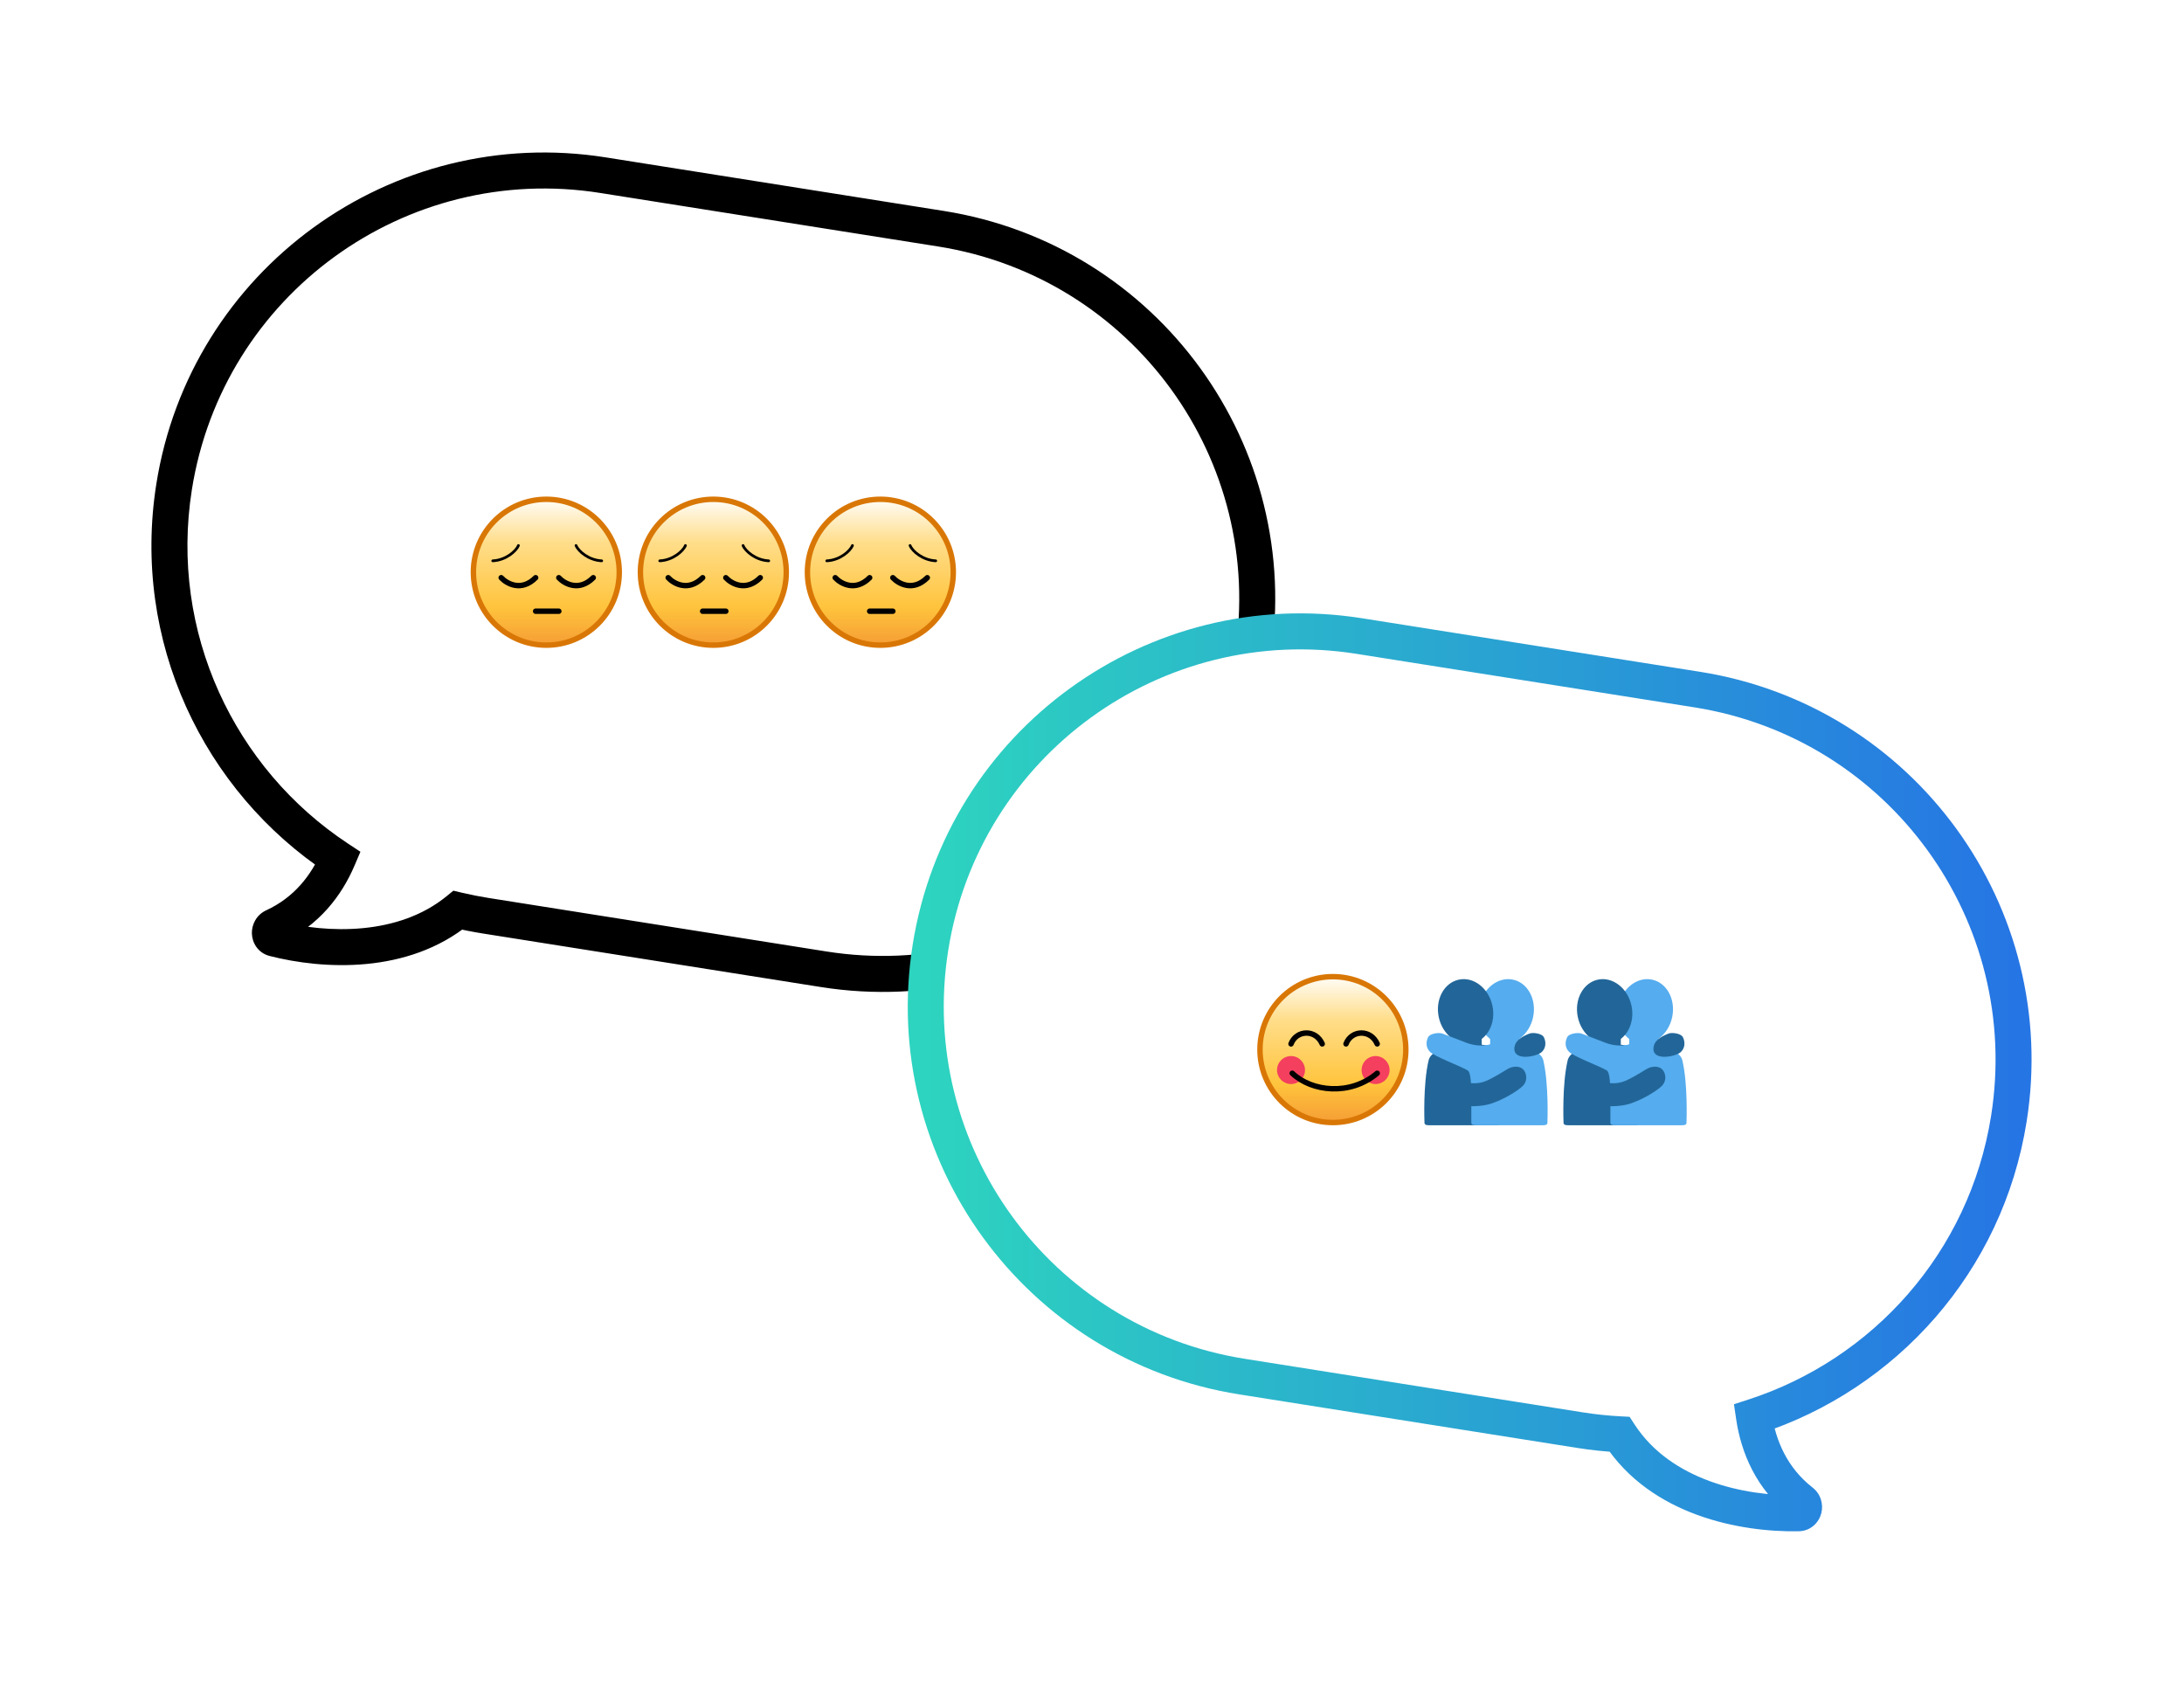 <svg width="278" height="214" viewBox="0 0 278 214" fill="none" xmlns="http://www.w3.org/2000/svg">
<g filter="url(#filter0_d_244_266)">
<path fill-rule="evenodd" clip-rule="evenodd" d="M76.752 18.295C50.725 14.173 26.284 31.93 22.162 57.958C19.139 77.042 27.88 95.274 43.02 105.268C41.566 108.675 39.036 112.008 34.85 113.937C34.176 114.248 34.179 115.27 34.898 115.454C41.435 117.126 51.32 117.529 58.281 111.851C59.444 112.125 60.625 112.358 61.824 112.548L104.849 119.363C130.877 123.485 155.318 105.728 159.44 79.7C163.562 53.673 145.805 29.232 119.778 25.11L76.752 18.295Z" fill="white"/>
<path d="M22.162 57.958L19.899 57.599L22.162 57.958ZM76.752 18.295L76.394 20.558L76.752 18.295ZM43.02 105.268L45.127 106.167L45.877 104.409L44.282 103.356L43.02 105.268ZM34.85 113.937L33.891 111.857L33.891 111.857L34.85 113.937ZM34.898 115.454L35.466 113.234L35.466 113.234L34.898 115.454ZM58.281 111.851L58.807 109.621L57.708 109.362L56.833 110.076L58.281 111.851ZM61.824 112.548L61.466 114.811L61.466 114.811L61.824 112.548ZM104.849 119.363L104.491 121.625L104.491 121.625L104.849 119.363ZM159.44 79.7L157.177 79.342L157.177 79.342L159.44 79.7ZM119.778 25.11L120.136 22.847L119.778 25.11ZM24.424 58.316C28.349 33.538 51.616 16.633 76.394 20.558L77.111 16.032C49.834 11.712 24.219 30.322 19.899 57.599L24.424 58.316ZM44.282 103.356C29.864 93.839 21.547 76.481 24.424 58.316L19.899 57.599C16.73 77.604 25.896 96.709 41.758 107.18L44.282 103.356ZM35.809 116.018C40.632 113.795 43.509 109.96 45.127 106.167L40.913 104.369C39.624 107.39 37.441 110.221 33.891 111.857L35.809 116.018ZM35.466 113.234C36.273 113.441 36.631 114.171 36.642 114.697C36.651 115.179 36.395 115.748 35.809 116.018L33.891 111.857C32.63 112.438 32.038 113.673 32.061 114.789C32.084 115.95 32.804 117.283 34.331 117.673L35.466 113.234ZM56.833 110.076C50.717 115.065 41.747 114.841 35.466 113.234L34.331 117.673C41.123 119.411 51.923 119.994 59.729 113.626L56.833 110.076ZM62.182 110.286C61.04 110.105 59.914 109.883 58.807 109.621L57.755 114.081C58.973 114.368 60.21 114.612 61.466 114.811L62.182 110.286ZM105.208 117.1L62.182 110.286L61.466 114.811L104.491 121.625L105.208 117.1ZM157.177 79.342C153.253 104.12 129.985 121.025 105.208 117.1L104.491 121.625C131.768 125.946 157.383 107.336 161.703 80.059L157.177 79.342ZM119.419 27.372C144.197 31.297 161.102 54.564 157.177 79.342L161.703 80.059C166.023 52.782 147.413 27.167 120.136 22.847L119.419 27.372ZM76.394 20.558L119.419 27.372L120.136 22.847L77.111 16.032L76.394 20.558Z" fill="black"/>
<circle cx="69.542" cy="68.829" r="9.283" fill="url(#paint0_linear_244_266)" stroke="#D97706" stroke-width="0.692"/>
<path d="M63.797 69.528C64.5 70.286 66.36 71.349 68.181 69.528" stroke="black" stroke-width="0.692" stroke-linecap="round"/>
<path d="M71.131 69.528C71.834 70.286 73.694 71.349 75.515 69.528" stroke="black" stroke-width="0.692" stroke-linecap="round"/>
<path d="M68.181 73.794H71.131" stroke="black" stroke-width="0.692" stroke-linecap="round"/>
<path d="M73.323 65.43C73.618 66.16 74.939 67.302 76.591 67.379" stroke="black" stroke-width="0.346" stroke-linecap="round"/>
<path d="M65.989 65.43C65.694 66.16 64.373 67.302 62.721 67.379" stroke="black" stroke-width="0.346" stroke-linecap="round"/>
<circle cx="90.801" cy="68.829" r="9.283" fill="url(#paint1_linear_244_266)" stroke="#D97706" stroke-width="0.692"/>
<path d="M85.056 69.528C85.759 70.286 87.619 71.349 89.44 69.528" stroke="black" stroke-width="0.692" stroke-linecap="round"/>
<path d="M92.39 69.528C93.093 70.286 94.953 71.349 96.774 69.528" stroke="black" stroke-width="0.692" stroke-linecap="round"/>
<path d="M89.44 73.794H92.39" stroke="black" stroke-width="0.692" stroke-linecap="round"/>
<path d="M94.582 65.43C94.877 66.16 96.198 67.302 97.85 67.379" stroke="black" stroke-width="0.346" stroke-linecap="round"/>
<path d="M87.248 65.43C86.953 66.16 85.632 67.302 83.98 67.379" stroke="black" stroke-width="0.346" stroke-linecap="round"/>
<circle cx="112.06" cy="68.829" r="9.283" fill="url(#paint2_linear_244_266)" stroke="#D97706" stroke-width="0.692"/>
<path d="M106.316 69.528C107.018 70.286 108.878 71.349 110.699 69.528" stroke="black" stroke-width="0.692" stroke-linecap="round"/>
<path d="M113.65 69.528C114.352 70.286 116.212 71.349 118.033 69.528" stroke="black" stroke-width="0.692" stroke-linecap="round"/>
<path d="M110.699 73.794H113.65" stroke="black" stroke-width="0.692" stroke-linecap="round"/>
<path d="M115.841 65.43C116.136 66.16 117.457 67.302 119.11 67.379" stroke="black" stroke-width="0.346" stroke-linecap="round"/>
<path d="M108.507 65.43C108.212 66.16 106.892 67.302 105.239 67.379" stroke="black" stroke-width="0.346" stroke-linecap="round"/>
<path fill-rule="evenodd" clip-rule="evenodd" d="M173.024 76.953C146.996 72.831 122.555 90.588 118.433 116.615C114.311 142.643 132.068 167.084 158.095 171.206L201.121 178.021C202.804 178.287 204.48 178.462 206.144 178.549C211.413 186.651 221.811 188.736 228.917 188.599C229.659 188.585 229.896 187.592 229.311 187.134C225.506 184.162 223.823 180.108 223.263 176.305C239.802 170.945 252.806 156.706 255.712 138.358C259.834 112.331 242.076 87.89 216.049 83.767L173.024 76.953Z" fill="white"/>
<path d="M118.433 116.615L116.17 116.257L116.17 116.257L118.433 116.615ZM173.024 76.953L172.665 79.216L172.665 79.216L173.024 76.953ZM158.095 171.206L158.454 168.943L158.454 168.943L158.095 171.206ZM201.121 178.021L200.763 180.283L200.763 180.283L201.121 178.021ZM206.144 178.549L208.065 177.3L207.429 176.323L206.264 176.262L206.144 178.549ZM228.917 188.599L228.873 186.309L228.873 186.309L228.917 188.599ZM229.311 187.134L230.721 185.329L230.721 185.329L229.311 187.134ZM223.263 176.305L222.557 174.126L220.714 174.723L220.997 176.639L223.263 176.305ZM255.712 138.358L257.974 138.717L257.974 138.717L255.712 138.358ZM216.049 83.767L216.408 81.505L216.408 81.505L216.049 83.767ZM120.696 116.974C124.62 92.196 147.888 75.291 172.665 79.216L173.382 74.69C146.105 70.37 120.491 88.98 116.17 116.257L120.696 116.974ZM158.454 168.943C133.676 165.019 116.771 141.751 120.696 116.974L116.17 116.257C111.85 143.534 130.46 169.148 157.737 173.469L158.454 168.943ZM201.479 175.758L158.454 168.943L157.737 173.469L200.763 180.283L201.479 175.758ZM206.264 176.262C204.679 176.179 203.083 176.012 201.479 175.758L200.763 180.283C202.524 180.562 204.28 180.746 206.024 180.837L206.264 176.262ZM204.224 179.798C210.151 188.913 221.6 191.031 228.961 190.89L228.873 186.309C222.023 186.44 212.674 184.389 208.065 177.3L204.224 179.798ZM228.961 190.89C230.536 190.86 231.542 189.727 231.831 188.603C232.109 187.521 231.815 186.184 230.721 185.329L227.901 188.94C227.392 188.542 227.273 187.93 227.393 187.463C227.524 186.953 228.04 186.325 228.873 186.309L228.961 190.89ZM230.721 185.329C227.497 182.81 226.028 179.357 225.529 175.971L220.997 176.639C221.618 180.859 223.516 185.514 227.901 188.94L230.721 185.329ZM253.449 138C250.683 155.464 238.307 169.021 222.557 174.126L223.969 178.484C241.296 172.869 254.928 157.949 257.974 138.717L253.449 138ZM215.691 86.03C240.468 89.954 257.373 113.222 253.449 138L257.974 138.717C262.294 111.44 243.684 85.825 216.408 81.505L215.691 86.03ZM172.665 79.216L215.691 86.03L216.408 81.505L173.382 74.69L172.665 79.216Z" fill="url(#paint3_linear_244_266)"/>
<circle cx="169.664" cy="129.587" r="9.283" fill="url(#paint4_linear_244_266)" stroke="#D97706" stroke-width="0.692"/>
<g filter="url(#filter1_f_244_266)">
<circle cx="175.098" cy="132.19" r="1.78" fill="#F43F5E"/>
</g>
<g filter="url(#filter2_f_244_266)">
<circle cx="164.333" cy="132.19" r="1.78" fill="#F43F5E"/>
</g>
<path d="M164.333 128.86C165.016 127.069 167.475 126.966 168.303 128.86" stroke="black" stroke-width="0.692" stroke-linecap="round"/>
<path d="M171.333 128.86C172.016 127.069 174.475 126.966 175.303 128.86" stroke="black" stroke-width="0.692" stroke-linecap="round"/>
<path d="M164.488 132.596C166.952 134.947 171.857 135.512 175.303 132.596" stroke="black" stroke-width="0.69" stroke-linecap="round"/>
<path d="M195.147 125.458C195.622 123.222 194.478 121.085 192.592 120.684C190.706 120.283 188.791 121.77 188.316 124.006C187.841 126.241 188.985 128.379 190.871 128.78C192.758 129.181 194.672 127.693 195.147 125.458Z" fill="#55ACEE"/>
<path d="M184.863 128.191V129.007C183.614 129.279 182.08 129.965 181.848 130.943C181.123 134.001 181.318 138.741 181.318 138.809V138.878C181.318 139.216 181.661 139.216 181.998 139.216H190.326C190.663 139.216 191.006 139.216 191.006 138.878V130.943C191.006 130.053 190.275 129.164 188.61 128.959V128.191H184.863Z" fill="#226699"/>
<path d="M193.426 127.475V129.007C194.675 129.279 196.21 129.965 196.442 130.943C197.166 134.002 196.972 138.741 196.972 138.809V138.878C196.972 139.216 196.629 139.216 196.291 139.216H187.964C187.626 139.216 187.283 139.216 187.283 138.878V130.943C187.283 130.053 188.014 129.164 189.68 128.959V128.191L193.426 127.475Z" fill="#55ACEE"/>
<path d="M187.414 128.779C189.301 128.378 190.445 126.241 189.97 124.005C189.494 121.77 187.58 120.282 185.694 120.683C183.807 121.084 182.663 123.222 183.138 125.457C183.614 127.693 185.528 129.18 187.414 128.779Z" fill="#226699"/>
<path d="M189.71 128.915C189.032 129.113 187.929 129.198 186.658 128.718C185.317 128.211 184.083 127.712 183.602 127.545C183.164 127.392 182.047 127.527 181.799 127.983C181.55 128.439 181.409 129.269 182.025 129.876C182.64 130.483 185.883 131.682 186.8 132.221C187.28 132.504 187.252 134.199 187.28 135.583C187.323 137.675 191.099 128.511 189.71 128.915Z" fill="#55ACEE"/>
<path d="M186.161 133.672C186.85 133.826 188.026 134.092 189.265 133.533C190.572 132.943 191.702 132.12 192.171 131.923C192.599 131.743 193.502 131.569 193.999 132.248C194.306 132.667 194.468 133.507 193.892 134.151C193.315 134.796 191.048 136.179 189.371 136.584C187.949 136.927 185.767 136.894 185.07 136.173C183.983 135.048 185.216 133.46 186.161 133.672ZM192.761 129.509C192.761 128.499 193.653 127.949 194.695 127.544C195.127 127.377 196.25 127.527 196.499 127.983C196.748 128.439 196.888 129.269 196.273 129.876C195.657 130.483 192.761 131.063 192.761 129.509Z" fill="#226699"/>
<path d="M212.849 125.458C213.324 123.222 212.18 121.085 210.294 120.684C208.407 120.283 206.493 121.77 206.018 124.006C205.543 126.241 206.687 128.379 208.573 128.78C210.459 129.181 212.374 127.693 212.849 125.458Z" fill="#55ACEE"/>
<path d="M202.565 128.191V129.007C201.316 129.279 199.781 129.965 199.55 130.943C198.824 134.001 199.019 138.741 199.019 138.809V138.878C199.019 139.216 199.362 139.216 199.7 139.216H208.027C208.365 139.216 208.708 139.216 208.708 138.878V130.943C208.708 130.053 207.977 129.164 206.311 128.959V128.191H202.565Z" fill="#226699"/>
<path d="M211.128 127.475V129.007C212.377 129.279 213.912 129.965 214.143 130.943C214.868 134.002 214.674 138.741 214.674 138.809V138.878C214.674 139.216 214.331 139.216 213.993 139.216H205.665C205.328 139.216 204.985 139.216 204.985 138.878V130.943C204.985 130.053 205.716 129.164 207.381 128.959V128.191L211.128 127.475Z" fill="#55ACEE"/>
<path d="M205.116 128.779C207.003 128.378 208.147 126.241 207.671 124.005C207.196 121.77 205.282 120.282 203.395 120.683C201.509 121.084 200.365 123.222 200.84 125.457C201.315 127.693 203.23 129.18 205.116 128.779Z" fill="#226699"/>
<path d="M207.411 128.915C206.734 129.113 205.631 129.198 204.36 128.718C203.019 128.211 201.785 127.712 201.304 127.545C200.866 127.392 199.749 127.527 199.5 127.983C199.252 128.439 199.111 129.269 199.727 129.876C200.342 130.483 203.585 131.682 204.501 132.221C204.981 132.504 204.954 134.199 204.981 135.583C205.024 137.675 208.801 128.511 207.411 128.915Z" fill="#55ACEE"/>
<path d="M203.863 133.672C204.552 133.826 205.727 134.092 206.966 133.533C208.274 132.943 209.404 132.12 209.873 131.923C210.301 131.743 211.203 131.569 211.7 132.248C212.008 132.667 212.17 133.507 211.593 134.151C211.017 134.796 208.75 136.179 207.072 136.584C205.65 136.927 203.468 136.894 202.772 136.173C201.685 135.048 202.917 133.46 203.863 133.672ZM210.463 129.509C210.463 128.499 211.355 127.949 212.397 127.544C212.829 127.377 213.952 127.527 214.201 127.983C214.449 128.439 214.59 129.269 213.975 129.876C213.359 130.483 210.463 131.063 210.463 129.509Z" fill="#226699"/>
</g>
<defs>
<filter id="filter0_d_244_266" x="0.276" y="0.41" width="277.321" height="213.487" filterUnits="userSpaceOnUse" color-interpolation-filters="sRGB">
<feFlood flood-opacity="0" result="BackgroundImageFix"/>
<feColorMatrix in="SourceAlpha" type="matrix" values="0 0 0 0 0 0 0 0 0 0 0 0 0 0 0 0 0 0 127 0" result="hardAlpha"/>
<feOffset dy="4"/>
<feGaussianBlur stdDeviation="9.5"/>
<feComposite in2="hardAlpha" operator="out"/>
<feColorMatrix type="matrix" values="0 0 0 0 0.15 0 0 0 0 0.457 0 0 0 0 0.895 0 0 0 0.07 0"/>
<feBlend mode="normal" in2="BackgroundImageFix" result="effect1_dropShadow_244_266"/>
<feBlend mode="normal" in="SourceGraphic" in2="effect1_dropShadow_244_266" result="shape"/>
</filter>
<filter id="filter1_f_244_266" x="169.318" y="126.41" width="11.559" height="11.559" filterUnits="userSpaceOnUse" color-interpolation-filters="sRGB">
<feFlood flood-opacity="0" result="BackgroundImageFix"/>
<feBlend mode="normal" in="SourceGraphic" in2="BackgroundImageFix" result="shape"/>
<feGaussianBlur stdDeviation="2" result="effect1_foregroundBlur_244_266"/>
</filter>
<filter id="filter2_f_244_266" x="158.554" y="126.41" width="11.559" height="11.559" filterUnits="userSpaceOnUse" color-interpolation-filters="sRGB">
<feFlood flood-opacity="0" result="BackgroundImageFix"/>
<feBlend mode="normal" in="SourceGraphic" in2="BackgroundImageFix" result="shape"/>
<feGaussianBlur stdDeviation="2" result="effect1_foregroundBlur_244_266"/>
</filter>
<linearGradient id="paint0_linear_244_266" x1="69.542" y1="59.199" x2="69.542" y2="78.459" gradientUnits="userSpaceOnUse">
<stop stop-color="white"/>
<stop offset="0.307" stop-color="#FFDD89"/>
<stop offset="0.729" stop-color="#FFC43D"/>
<stop offset="1" stop-color="#F49B34"/>
</linearGradient>
<linearGradient id="paint1_linear_244_266" x1="90.801" y1="59.199" x2="90.801" y2="78.459" gradientUnits="userSpaceOnUse">
<stop stop-color="white"/>
<stop offset="0.307" stop-color="#FFDD89"/>
<stop offset="0.729" stop-color="#FFC43D"/>
<stop offset="1" stop-color="#F49B34"/>
</linearGradient>
<linearGradient id="paint2_linear_244_266" x1="112.06" y1="59.199" x2="112.06" y2="78.459" gradientUnits="userSpaceOnUse">
<stop stop-color="white"/>
<stop offset="0.307" stop-color="#FFDD89"/>
<stop offset="0.729" stop-color="#FFC43D"/>
<stop offset="1" stop-color="#F49B34"/>
</linearGradient>
<linearGradient id="paint3_linear_244_266" x1="117.839" y1="132.482" x2="256.306" y2="132.482" gradientUnits="userSpaceOnUse">
<stop stop-color="#2DD4BF"/>
<stop offset="1" stop-color="#2675E4"/>
</linearGradient>
<linearGradient id="paint4_linear_244_266" x1="169.664" y1="119.957" x2="169.664" y2="139.216" gradientUnits="userSpaceOnUse">
<stop stop-color="white"/>
<stop offset="0.307" stop-color="#FFDD89"/>
<stop offset="0.729" stop-color="#FFC43D"/>
<stop offset="1" stop-color="#F49B34"/>
</linearGradient>
</defs>
</svg>
